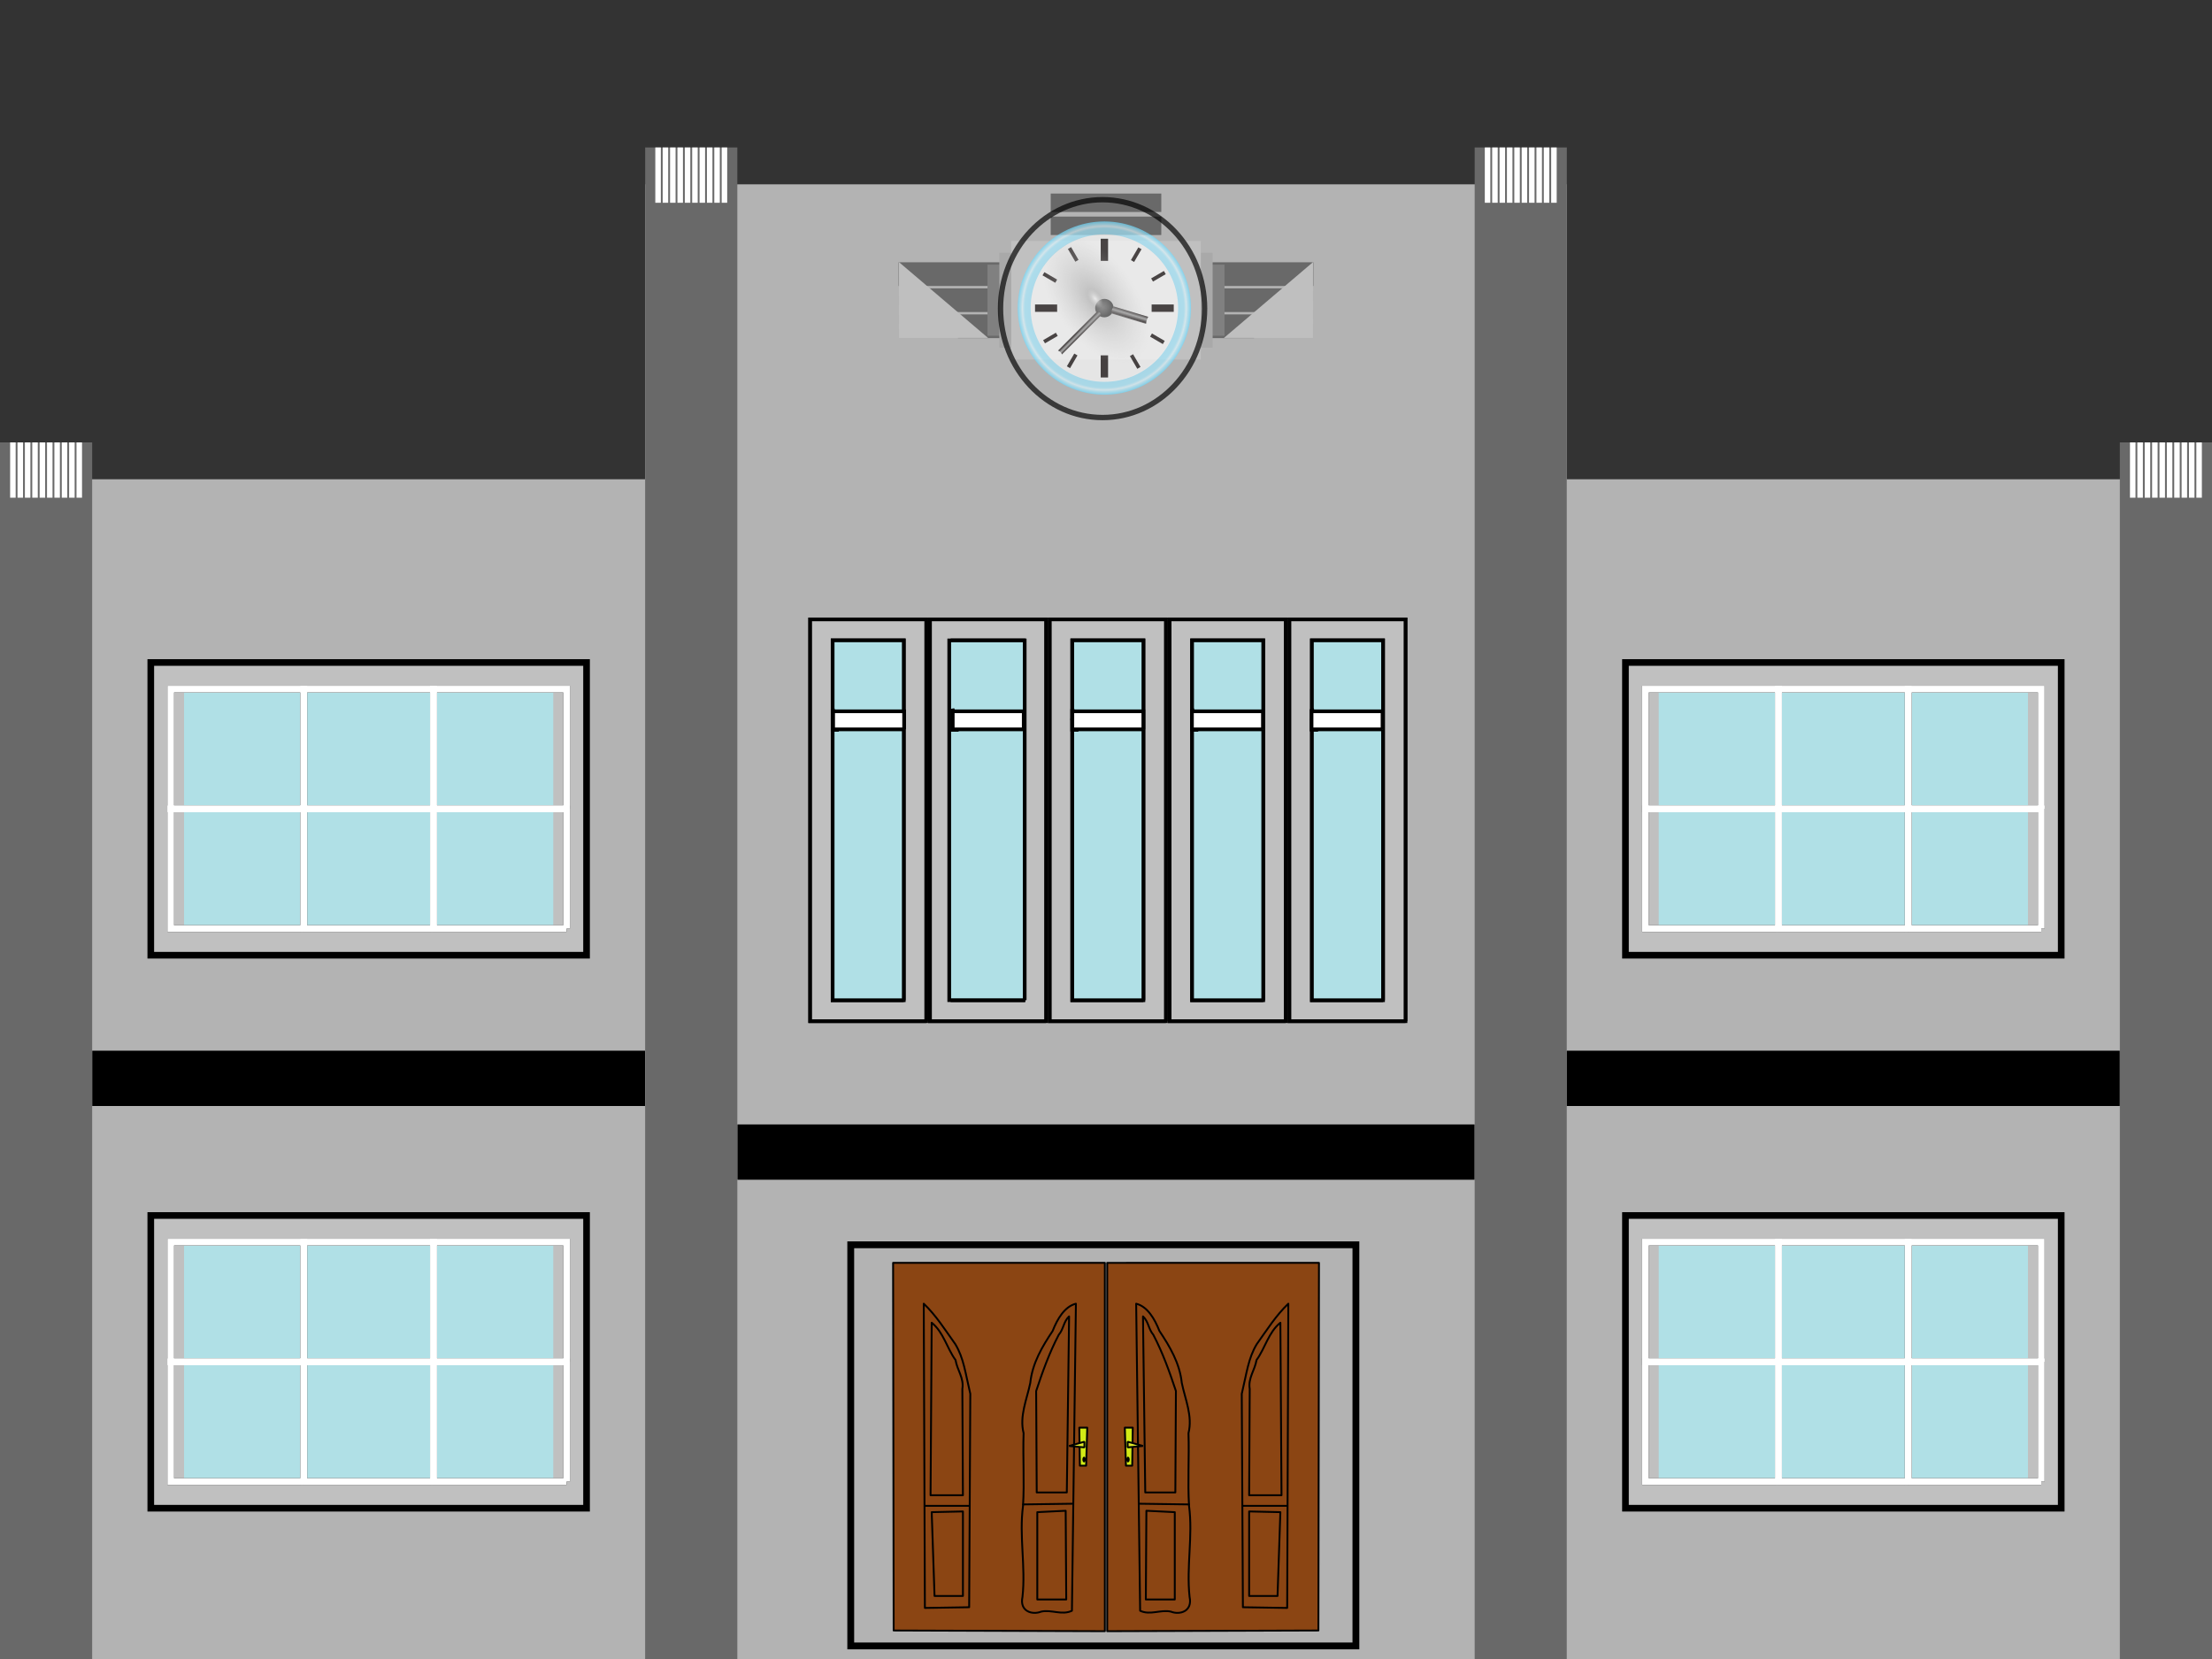 <?xml version="1.0" encoding="UTF-8" standalone="no"?>
<!-- Created with Inkscape (http://www.inkscape.org/) -->

<svg
   xmlns:dc="http://purl.org/dc/elements/1.1/"
   xmlns:cc="http://creativecommons.org/ns#"
   xmlns:rdf="http://www.w3.org/1999/02/22-rdf-syntax-ns#"
   xmlns:svg="http://www.w3.org/2000/svg"
   xmlns="http://www.w3.org/2000/svg"
   xmlns:sodipodi="http://sodipodi.sourceforge.net/DTD/sodipodi-0.dtd"
   xmlns:inkscape="http://www.inkscape.org/namespaces/inkscape"
   id="svg2"
   viewBox="0 0 1200 900"
   sodipodi:docname="schoolbuilding.svg"
   version="1.1"
   inkscape:version="0.91 r13725"
   width="1200"
   height="900">
  <rect x="0" y="0" width="1200" height="900" fill="#333333" stroke="none"/>
  <defs
     id="defs4">
    <radialGradient
       inkscape:collect="always"
       r="47.225"
       cx="53.538"
       cy="56.099"
       gradientUnits="userSpaceOnUse"
       id="radialGradient3781">
      <stop
         offset="0"
         style="stop-color:#6ddbff"
         id="stop3777" />
      <stop
         offset=".917"
         style="stop-color:#a5e9ff"
         id="stop3787" />
      <stop
         offset=".932"
         style="stop-color:#c1f0ff"
         id="stop3789" />
      <stop
         offset=".946"
         style="stop-color:#def7ff"
         id="stop3783" />
      <stop
         offset=".963"
         style="stop-color:#b5ecfe"
         id="stop3785" />
      <stop
         offset="1"
         style="stop-color:#6ddbff"
         id="stop3779" />
    </radialGradient>
    <radialGradient
       inkscape:collect="always"
       r="3.712"
       cx="-19.622"
       cy="28.604"
       gradientUnits="userSpaceOnUse"
       id="radialGradient3799">
      <stop
         offset="0"
         style="stop-color:#5d5d5d"
         id="stop3795" />
      <stop
         offset="1"
         style="stop-color:#000000"
         id="stop3797" />
    </radialGradient>
    <linearGradient
       inkscape:collect="always"
       x1="46.375"
       x2="47.625"
       gradientTransform="matrix(-0.384,1.277,-0.625,-0.188,696.16,1132.3)"
       y1="984.86"
       gradientUnits="userSpaceOnUse"
       spreadMethod="reflect"
       y2="984.86"
       id="linearGradient4172">
      <stop
         offset="0"
         style="stop-color:#070000"
         id="stop4150-7" />
      <stop
         offset="1"
         style="stop-color:#9f9f9f"
         id="stop4152-9" />
    </linearGradient>
    <linearGradient
       inkscape:collect="always"
       x1="46.375"
       y1="984.86"
       gradientTransform="matrix(0.707,0.707,0.707,-0.707,-695.52,1680.7)"
       x2="47.625"
       gradientUnits="userSpaceOnUse"
       spreadMethod="reflect"
       y2="984.86"
       id="linearGradient4191">
      <stop
         offset="0"
         style="stop-color:#070000"
         id="stop4150" />
      <stop
         offset="1"
         style="stop-color:#9f9f9f"
         id="stop4152" />
    </linearGradient>
    <radialGradient
       inkscape:collect="always"
       r="12.728"
       gradientTransform="matrix(-0.583,-0.852,0.442,-0.332,-25.384,-19.577)"
       cx="-17.075"
       cy="-3.718"
       gradientUnits="userSpaceOnUse"
       id="radialGradient4245">
      <stop
         offset="0"
         style="stop-color:#ffffff;stop-opacity:.943"
         id="stop4241" />
      <stop
         offset=".15"
         style="stop-color:#8e8e8e;stop-opacity:.514"
         id="stop4255" />
      <stop
         offset="1"
         style="stop-color:#c5c5c5;stop-opacity:.052"
         id="stop4243" />
    </radialGradient>
  </defs>
  <sodipodi:namedview
     id="base"
     fit-margin-left="0"
     inkscape:zoom="0.60811183"
     borderopacity="1.0"
     inkscape:current-layer="layer1"
     inkscape:cx="578.09877"
     inkscape:cy="136.18149"
     inkscape:window-maximized="1"
     showgrid="false"
     fit-margin-right="0"
     inkscape:guide-bbox="true"
     showguides="true"
     bordercolor="#666666"
     inkscape:window-x="4"
     inkscape:window-y="1"
     fit-margin-bottom="0"
     inkscape:window-width="1916"
     inkscape:pageopacity="0.0"
     inkscape:pageshadow="2"
     pagecolor="#ffffff"
     inkscape:document-units="px"
     inkscape:window-height="1035"
     fit-margin-top="0" />
  <g
     id="layer1"
     inkscape:label="Layer 1"
     inkscape:groupmode="layer"
     transform="translate(0,-152.362)">
    <g
       id="g38814">
      <rect
         id="rect2985"
         style="fill:#b3b3b3;fill-opacity:1;fill-rule:evenodd"
         height="640"
         width="350"
         y="412.36"
         x="-1.5751e-15" />
      <rect
         id="rect3079"
         style="fill:#000000;fill-rule:evenodd"
         height="30"
         width="300"
         y="722.36"
         x="50" />
      <g
         id="g5178">
        <path
           id="path4444"
           style="fill:#c0c0c0;stroke:#000000;stroke-width:3.609"
           inkscape:connector-curvature="0"
           d="m 318.2,670.56 0,-158.8 -236.4,0 0,158.8 236.4,0 z" />
        <path
           id="path4446"
           style="fill:#b0e0e6"
           inkscape:connector-curvature="0"
           d="m 300.15,654.32 0,-126.32 -200.3,0 0,126.32 200.3,0 z" />
        <path
           id="path4448"
           style="fill:none;stroke:#000000;stroke-width:3.609"
           inkscape:connector-curvature="0"
           d="m 235.19,591.16 0,-64.962 -70.376,0 0,64.962 70.376,0" />
        <path
           id="path4450"
           style="fill:none;stroke:#000000;stroke-width:3.609"
           inkscape:connector-curvature="0"
           d="m 164.81,591.16 0,-64.96 -72.178,0 0,64.962 72.18,0" />
        <path
           id="path4452"
           style="fill:none;stroke:#000000;stroke-width:3.609"
           inkscape:connector-curvature="0"
           d="m 307.37,591.16 0,-64.962 -72.18,0 0,64.962 72.18,0" />
        <path
           id="path4454"
           style="fill:none;stroke:#000000;stroke-width:3.609"
           inkscape:connector-curvature="0"
           d="m 235.19,656.12 0,-64.962 -70.376,0 0,64.962 70.376,0" />
        <path
           id="path4456"
           style="fill:none;stroke:#000000;stroke-width:3.609"
           inkscape:connector-curvature="0"
           d="m 164.81,656.12 0,-64.96 -72.178,0 0,64.962 72.18,0" />
        <path
           id="path4458"
           style="fill:none;stroke:#000000;stroke-width:3.609"
           inkscape:connector-curvature="0"
           d="m 307.37,656.12 0,-64.962 -72.18,0 0,64.962 72.18,0" />
        <path
           id="path4460"
           style="fill:none;stroke:#ffffff;stroke-width:3.609"
           inkscape:connector-curvature="0"
           d="m 235.19,591.16 0,-64.962 -70.376,0 0,64.962 70.376,0" />
        <path
           id="path4462"
           style="fill:none;stroke:#ffffff;stroke-width:3.609"
           inkscape:connector-curvature="0"
           d="m 164.81,591.16 0,-64.96 -72.178,0 0,64.962 72.18,0" />
        <path
           id="path4464"
           style="fill:none;stroke:#ffffff;stroke-width:3.609"
           inkscape:connector-curvature="0"
           d="m 307.37,591.16 0,-64.962 -72.18,0 0,64.962 72.18,0" />
        <path
           id="path4466"
           style="fill:none;stroke:#ffffff;stroke-width:3.609"
           inkscape:connector-curvature="0"
           d="m 235.19,656.12 0,-64.962 -70.376,0 0,64.962 70.376,0" />
        <path
           id="path4468"
           style="fill:none;stroke:#ffffff;stroke-width:3.609"
           inkscape:connector-curvature="0"
           d="m 164.81,656.12 0,-64.96 -72.178,0 0,64.962 72.18,0" />
        <path
           id="path4470"
           style="fill:none;stroke:#ffffff;stroke-width:3.609"
           inkscape:connector-curvature="0"
           d="m 307.37,656.12 0,-64.962 -72.18,0 0,64.962 72.18,0" />
      </g>
      <g
         id="g3598">
        <rect
           id="rect3023-0"
           style="fill:#696969;fill-rule:evenodd"
           height="660"
           width="50"
           y="392.36"
           x="0" />
        <g
           id="g3462"
           transform="translate(3.5,0)">
          <rect
             id="rect3299"
             style="fill:#ffffff;fill-rule:evenodd"
             height="30"
             width="3"
             y="392.36"
             x="2" />
          <rect
             id="rect3299-9"
             style="fill:#ffffff;fill-rule:evenodd"
             height="30"
             width="3"
             y="392.36"
             x="6" />
          <rect
             id="rect3299-9-4"
             style="fill:#ffffff;fill-rule:evenodd"
             height="30"
             width="3"
             y="392.36"
             x="10" />
          <rect
             id="rect3299-9-8"
             style="fill:#ffffff;fill-rule:evenodd"
             height="30"
             width="3"
             y="392.36"
             x="14" />
          <rect
             id="rect3299-9-8-8"
             style="fill:#ffffff;fill-rule:evenodd"
             height="30"
             width="3"
             y="392.36"
             x="18" />
          <rect
             id="rect3299-9-8-8-2"
             style="fill:#ffffff;fill-rule:evenodd"
             height="30"
             width="3"
             y="392.36"
             x="22" />
          <rect
             id="rect3299-9-8-8-4"
             style="fill:#ffffff;fill-rule:evenodd"
             height="30"
             width="3"
             y="392.36"
             x="26" />
          <rect
             id="rect3299-9-8-8-5"
             style="fill:#ffffff;fill-rule:evenodd"
             height="30"
             width="3"
             y="392.36"
             x="30" />
          <rect
             id="rect3299-9-8-8-5-5"
             style="fill:#ffffff;fill-rule:evenodd"
             height="30"
             width="3"
             y="392.36"
             x="34" />
          <rect
             id="rect3299-9-8-8-5-5-1"
             style="fill:#ffffff;fill-rule:evenodd"
             height="30"
             width="3"
             y="392.36"
             x="38" />
        </g>
      </g>
      <rect
         id="rect2985-1"
         style="fill:#b3b3b3;fill-opacity:1;fill-rule:evenodd"
         height="800"
         width="500"
         y="252.36"
         x="350" />
      <rect
         id="rect3079-4"
         style="fill:#000000;fill-rule:evenodd"
         height="30"
         width="400"
         y="762.36"
         x="400" />
      <g
         style="stroke:#000000;stroke-width:2;stroke-miterlimit:4;stroke-dasharray:none;stroke-opacity:1"
         id="g5118"
         transform="translate(3.5,0)">
        <path
           d="m 498.973,706.343 0,-217.952 -62.952,-8.7e-4 0,217.952 62.952,0"
           inkscape:connector-curvature="0"
           style="fill:none;stroke:#000000;stroke-width:2;stroke-miterlimit:4;stroke-dasharray:none;stroke-opacity:1"
           id="path4" />
        <path
           d="m 498.973,706.343 0,-217.952 -62.952,-8.7e-4 0,217.952 62.952,0 z"
           inkscape:connector-curvature="0"
           style="fill:#c0c0c0;stroke:#000000;stroke-width:2;stroke-miterlimit:4;stroke-dasharray:none;stroke-opacity:1"
           id="path16" />
        <path
           d="m 486.79,694.98 0,-195.226 -38.584,-8.7e-4 0,195.226 38.584,0 z"
           inkscape:connector-curvature="0"
           style="fill:#ffffff;stroke:#000000;stroke-width:2;stroke-miterlimit:4;stroke-dasharray:none;stroke-opacity:1"
           id="path20" />
        <path
           d="m 486.79,694.98 0,-195.226 -38.584,-8.7e-4 0,195.226 38.584,0"
           inkscape:connector-curvature="0"
           style="fill:#b0e0e6;fill-opacity:1;stroke:#000000;stroke-width:2;stroke-miterlimit:4;stroke-dasharray:none;stroke-opacity:1"
           id="path158" />
        <path
           d="m 448.209,536.941 0,5.165 2.031,0 -2.031,-5.165 z"
           inkscape:connector-curvature="0"
           style="fill:#000000;stroke:#000000;stroke-width:2;stroke-miterlimit:4;stroke-dasharray:none;stroke-opacity:1"
           id="path52" />
        <path
           d="m 448.209,542.102 0,6.198 2.031,0 -2.031,-6.198 z"
           inkscape:connector-curvature="0"
           style="fill:#000000;stroke:#000000;stroke-width:2;stroke-miterlimit:4;stroke-dasharray:none;stroke-opacity:1"
           id="path58" />
        <path
           d="m 563.973,706.343 0,-217.952 -62.952,-8.7e-4 0,217.952 62.952,0"
           inkscape:connector-curvature="0"
           style="fill:none;stroke:#000000;stroke-width:2;stroke-miterlimit:4;stroke-dasharray:none;stroke-opacity:1"
           id="path4-3" />
        <path
           d="m 486.985,548.037 0,-9.796 -38.516,0 0,9.796 38.516,0"
           inkscape:connector-curvature="0"
           style="fill:#ffffff;fill-opacity:1;stroke:#000000;stroke-width:2;stroke-miterlimit:4;stroke-dasharray:none;stroke-opacity:1"
           id="path54" />
        <path
           d="m 563.973,706.343 0,-217.952 -62.952,-8.7e-4 0,217.952 62.952,0 z"
           inkscape:connector-curvature="0"
           style="fill:#c0c0c0;stroke:#000000;stroke-width:2;stroke-miterlimit:4;stroke-dasharray:none;stroke-opacity:1"
           id="path16-3" />
        <path
           d="m 551.79,694.98 0,-195.226 -38.584,-8.7e-4 0,195.226 38.584,0 z"
           inkscape:connector-curvature="0"
           style="fill:#ffffff;stroke:#000000;stroke-width:2;stroke-miterlimit:4;stroke-dasharray:none;stroke-opacity:1"
           id="path20-4" />
        <path
           d="m 552.388,694.949 0,-195.165 -40.934,-8.7e-4 0,195.165 40.934,0"
           inkscape:connector-curvature="0"
           style="fill:#b0e0e6;fill-opacity:1;stroke:#000000;stroke-width:2;stroke-miterlimit:4;stroke-dasharray:none;stroke-opacity:1"
           id="path158-8" />
        <path
           d="m 513.209,536.941 0,5.165 2.031,0 -2.031,-5.165 z"
           inkscape:connector-curvature="0"
           style="fill:#000000;stroke:#000000;stroke-width:2;stroke-miterlimit:4;stroke-dasharray:none;stroke-opacity:1"
           id="path52-1" />
        <path
           d="m 513.209,542.102 0,6.198 2.031,0 -2.031,-6.198 z"
           inkscape:connector-curvature="0"
           style="fill:#000000;stroke:#000000;stroke-width:2;stroke-miterlimit:4;stroke-dasharray:none;stroke-opacity:1"
           id="path58-3" />
        <path
           d="m 628.973,706.343 0,-217.952 -62.952,-8.7e-4 0,217.952 62.952,0"
           inkscape:connector-curvature="0"
           style="fill:none;stroke:#000000;stroke-width:2;stroke-miterlimit:4;stroke-dasharray:none;stroke-opacity:1"
           id="path4-3-4" />
        <path
           d="m 551.871,548.037 0,-9.796 -38.516,0 0,9.796 38.516,0"
           inkscape:connector-curvature="0"
           style="fill:#ffffff;fill-opacity:1;stroke:#000000;stroke-width:2;stroke-miterlimit:4;stroke-dasharray:none;stroke-opacity:1"
           id="path54-1" />
        <path
           d="m 628.973,706.343 0,-217.952 -62.952,-8.7e-4 0,217.952 62.952,0 z"
           inkscape:connector-curvature="0"
           style="fill:#c0c0c0;stroke:#000000;stroke-width:2;stroke-miterlimit:4;stroke-dasharray:none;stroke-opacity:1"
           id="path16-3-2" />
        <path
           d="m 616.79,694.98 0,-195.226 -38.584,-8.7e-4 0,195.226 38.584,0 z"
           inkscape:connector-curvature="0"
           style="fill:#ffffff;stroke:#000000;stroke-width:2;stroke-miterlimit:4;stroke-dasharray:none;stroke-opacity:1"
           id="path20-4-7" />
        <path
           d="m 616.79,694.98 0,-195.226 -38.584,-8.7e-4 0,195.226 38.584,0"
           inkscape:connector-curvature="0"
           style="fill:#b0e0e6;fill-opacity:1;stroke:#000000;stroke-width:2;stroke-miterlimit:4;stroke-dasharray:none;stroke-opacity:1"
           id="path158-8-1" />
        <path
           d="m 578.209,536.941 0,5.165 2.031,0 -2.031,-5.165 z"
           inkscape:connector-curvature="0"
           style="fill:#000000;stroke:#000000;stroke-width:2;stroke-miterlimit:4;stroke-dasharray:none;stroke-opacity:1"
           id="path52-1-7" />
        <path
           d="m 578.209,542.102 0,6.198 2.031,0 -2.031,-6.198 z"
           inkscape:connector-curvature="0"
           style="fill:#000000;stroke:#000000;stroke-width:2;stroke-miterlimit:4;stroke-dasharray:none;stroke-opacity:1"
           id="path58-3-3" />
        <path
           d="m 693.973,706.343 0,-217.952 -62.952,-8.7e-4 0,217.952 62.952,0"
           inkscape:connector-curvature="0"
           style="fill:none;stroke:#000000;stroke-width:2;stroke-miterlimit:4;stroke-dasharray:none;stroke-opacity:1"
           id="path4-3-4-8" />
        <path
           d="m 616.756,548.037 0,-9.796 -38.516,0 0,9.796 38.516,0"
           inkscape:connector-curvature="0"
           style="fill:#ffffff;fill-opacity:1;stroke:#000000;stroke-width:2;stroke-miterlimit:4;stroke-dasharray:none;stroke-opacity:1"
           id="path54-1-9" />
        <path
           d="m 693.973,706.343 0,-217.952 -62.952,-8.7e-4 0,217.952 62.952,0 z"
           inkscape:connector-curvature="0"
           style="fill:#c0c0c0;stroke:#000000;stroke-width:2;stroke-miterlimit:4;stroke-dasharray:none;stroke-opacity:1"
           id="path16-3-2-6" />
        <path
           d="m 681.79,694.98 0,-195.226 -38.584,-8.7e-4 0,195.226 38.584,0 z"
           inkscape:connector-curvature="0"
           style="fill:#ffffff;stroke:#000000;stroke-width:2;stroke-miterlimit:4;stroke-dasharray:none;stroke-opacity:1"
           id="path20-4-7-5" />
        <path
           d="m 681.79,694.98 0,-195.226 -38.584,-8.7e-4 0,195.226 38.584,0"
           inkscape:connector-curvature="0"
           style="fill:#b0e0e6;fill-opacity:1;stroke:#000000;stroke-width:2;stroke-miterlimit:4;stroke-dasharray:none;stroke-opacity:1"
           id="path158-8-1-6" />
        <path
           d="m 643.209,536.941 0,5.165 2.031,0 -2.031,-5.165 z"
           inkscape:connector-curvature="0"
           style="fill:#000000;stroke:#000000;stroke-width:2;stroke-miterlimit:4;stroke-dasharray:none;stroke-opacity:1"
           id="path52-1-7-0" />
        <path
           d="m 643.209,542.102 0,6.198 2.031,0 -2.031,-6.198 z"
           inkscape:connector-curvature="0"
           style="fill:#000000;stroke:#000000;stroke-width:2;stroke-miterlimit:4;stroke-dasharray:none;stroke-opacity:1"
           id="path58-3-3-8" />
        <path
           d="m 758.973,706.343 0,-217.952 -62.952,-8.7e-4 0,217.952 62.952,0"
           inkscape:connector-curvature="0"
           style="fill:none;stroke:#000000;stroke-width:2;stroke-miterlimit:4;stroke-dasharray:none;stroke-opacity:1"
           id="path4-3-4-8-2" />
        <path
           d="m 681.642,548.037 0,-9.796 -38.516,0 0,9.796 38.516,0"
           inkscape:connector-curvature="0"
           style="fill:#ffffff;fill-opacity:1;stroke:#000000;stroke-width:2;stroke-miterlimit:4;stroke-dasharray:none;stroke-opacity:1"
           id="path54-1-9-2" />
        <path
           d="m 758.973,706.343 0,-217.952 -62.952,-8.7e-4 0,217.952 62.952,0 z"
           inkscape:connector-curvature="0"
           style="fill:#c0c0c0;stroke:#000000;stroke-width:2;stroke-miterlimit:4;stroke-dasharray:none;stroke-opacity:1"
           id="path16-3-2-6-4" />
        <path
           d="m 746.79,694.98 0,-195.226 -38.584,-8.7e-4 0,195.226 38.584,0 z"
           inkscape:connector-curvature="0"
           style="fill:#ffffff;stroke:#000000;stroke-width:2;stroke-miterlimit:4;stroke-dasharray:none;stroke-opacity:1"
           id="path20-4-7-5-8" />
        <path
           d="m 746.79,694.98 0,-195.226 -38.584,-8.7e-4 0,195.226 38.584,0"
           inkscape:connector-curvature="0"
           style="fill:#b0e0e6;fill-opacity:1;stroke:#000000;stroke-width:2;stroke-miterlimit:4;stroke-dasharray:none;stroke-opacity:1"
           id="path158-8-1-6-9" />
        <path
           d="m 708.209,536.941 0,5.165 2.031,0 -2.031,-5.165 z"
           inkscape:connector-curvature="0"
           style="fill:#000000;stroke:#000000;stroke-width:2;stroke-miterlimit:4;stroke-dasharray:none;stroke-opacity:1"
           id="path52-1-7-0-6" />
        <path
           d="m 708.209,542.102 0,6.198 2.031,0 -2.031,-6.198 z"
           inkscape:connector-curvature="0"
           style="fill:#000000;stroke:#000000;stroke-width:2;stroke-miterlimit:4;stroke-dasharray:none;stroke-opacity:1"
           id="path58-3-3-8-0" />
        <path
           d="m 746.528,548.037 0,-9.796 -38.516,0 0,9.796 38.516,0"
           inkscape:connector-curvature="0"
           style="fill:#ffffff;fill-opacity:1;stroke:#000000;stroke-width:2;stroke-miterlimit:4;stroke-dasharray:none;stroke-opacity:1"
           id="path54-1-9-2-5" />
      </g>
      <g
         id="g6309"
         transform="translate(16.619,10)">
        <g
           style="stroke:#000000;stroke-opacity:1;stroke-width:1;stroke-miterlimit:4;stroke-dasharray:none;stroke-linecap:round;stroke-linejoin:round"
           id="g6202"
           transform="matrix(1.015,0,0,1,101.7,20.47)">
          <path
             id="path12004"
             style="fill:#8b4513;fill-rule:evenodd;stroke:#000000;stroke-width:1;stroke-opacity:1;stroke-miterlimit:4;stroke-dasharray:none;stroke-linecap:round;stroke-linejoin:round"
             inkscape:connector-curvature="0"
             d="m 475.21,806.98 0,199.83 112.88,-0.381 0.304,-199.45 -113.18,0.005 z" />
          <path
             id="path12008"
             style="fill:none;stroke:#000000;stroke-width:1;stroke-opacity:1;stroke-miterlimit:4;stroke-dasharray:none;stroke-linecap:round;stroke-linejoin:round"
             inkscape:connector-curvature="0"
             d="m 492.81,995.72 c -0.715,-55.528 -1.41,-111.06 -2.124,-166.58 6.019,1.535 9.901,8.224 12.435,14.795 5.397,8.236 10.825,17.295 11.954,28.184 1.789,8.861 5.876,17.957 3.572,27.281 0.441,13.142 -0.499,26.35 0.305,39.452 2.153,16.386 -1.506,32.92 0.289,49.345 1.676,7.935 -5.294,9.914 -10.008,7.992 -5.444,-1.24 -11.07,2.131 -16.422,-0.468 z" />
          <path
             id="path12074"
             style="fill:none;stroke:#000000;stroke-width:1;stroke-opacity:1;stroke-miterlimit:4;stroke-dasharray:none;stroke-linecap:round;stroke-linejoin:round"
             inkscape:connector-curvature="0"
             d="m 572.01,829.14 -0.607,165.05 c -7.89,-0.127 -15.778,-0.253 -23.668,-0.38 -0.202,-38.591 -0.405,-77.179 -0.607,-115.77 2.617,-11.11 3.463,-19.327 8.005,-26.936 5.368,-7.623 10.398,-15.75 16.878,-21.967 z"
             sodipodi:nodetypes="cccccc" />
          <path
             id="path12132"
             style="fill:#d2ea16;fill-rule:evenodd;stroke:#000000;stroke-width:1;stroke-opacity:1;stroke-miterlimit:4;stroke-dasharray:none;stroke-linecap:round;stroke-linejoin:round"
             inkscape:connector-curvature="0"
             d="m 484.62,896.39 4.248,0 -0.304,20.632 -3.338,0 -0.607,-20.632 z" />
          <path
             id="path12134"
             style="fill:#dde629;fill-rule:evenodd;stroke:#000000;stroke-width:1;stroke-opacity:1;stroke-miterlimit:4;stroke-dasharray:none;stroke-linecap:round;stroke-linejoin:bevel"
             inkscape:connector-curvature="0"
             d="m 486.14,904.03 0,3.057 8.192,-0.765 -8.192,-2.292 z" />
          <path
             id="path12136"
             sodipodi:rx="3.0124872"
             sodipodi:ry="5.020812"
             style="fill:#000000;stroke:#000000;stroke-width:5.897;stroke-linecap:round;stroke-linejoin:round;stroke-opacity:1;stroke-miterlimit:4;stroke-dasharray:none"
             sodipodi:type="arc"
             d="m -291.214,366.858 a 3.012,5.021 0 0 1 -3.172,4.674 3.012,5.021 0 0 1 -2.843,-5.23 3.012,5.021 0 0 1 3.103,-4.802 3.012,5.021 0 0 1 2.919,5.113 l -3.012,-0.094 z"
             transform="matrix(0.151,0,0,0.19,530.74,844.04)"
             sodipodi:cy="366.51926"
             sodipodi:cx="-294.21957"
             sodipodi:end="0.018767393"
             sodipodi:start="0.067583406" />
          <path
             id="path12138"
             style="fill:none;stroke:#000000;stroke-width:1;stroke-opacity:1;stroke-miterlimit:4;stroke-dasharray:none;stroke-linecap:round;stroke-linejoin:round"
             inkscape:connector-curvature="0"
             d="m 492.21,937.65 26.702,0.382" />
          <path
             id="path12140"
             style="fill:none;stroke:#000000;stroke-width:1;stroke-opacity:1;stroke-miterlimit:4;stroke-dasharray:none;stroke-linecap:round;stroke-linejoin:round"
             inkscape:connector-curvature="0"
             d="m 547.74,938.8 23.668,0" />
          <path
             inkscape:connector-curvature="0"
             id="path12142"
             d="m 494.33,836.02 c 0.405,31.839 0.81,63.678 1.215,95.517 5.361,0 10.721,0 16.082,0 0.101,-18.339 0.202,-36.679 0.304,-55.018 -3.39,-10.359 -7.04,-20.776 -12.09,-30.539 -2.568,-3.006 -2.545,-7.169 -5.511,-9.96 z"
             style="fill:none;stroke:#000000;stroke-width:1;stroke-linecap:round;stroke-linejoin:round;stroke-miterlimit:4;stroke-dasharray:none;stroke-opacity:1" />
          <path
             inkscape:connector-curvature="0"
             id="path12144"
             d="m 551.38,875.37 c -0.101,19.23 -0.202,38.461 -0.304,57.691 5.766,0 11.531,0 17.297,0 -0.202,-31.202 -0.405,-62.405 -0.607,-93.607 -6.291,5.052 -8.139,13.84 -12.744,20.249 -0.924,5.618 -4.594,9.739 -3.642,15.667 z"
             style="fill:none;stroke:#000000;stroke-width:1;stroke-linecap:round;stroke-linejoin:round;stroke-miterlimit:4;stroke-dasharray:none;stroke-opacity:1" />
          <path
             id="path12146"
             style="fill:none;stroke:#000000;stroke-width:1;stroke-opacity:1;stroke-miterlimit:4;stroke-dasharray:none;stroke-linecap:round;stroke-linejoin:round"
             inkscape:connector-curvature="0"
             d="m 496.15,941.47 -0.302,48.139 15.474,0 0,-47.376 -15.172,-0.763 z" />
          <path
             id="path12148"
             style="fill:none;stroke:#000000;stroke-width:1;stroke-opacity:1;stroke-miterlimit:4;stroke-dasharray:none;stroke-linecap:round;stroke-linejoin:round"
             inkscape:connector-curvature="0"
             d="m 551.07,941.85 0,45.848 15.172,0 1.517,-45.466 -16.689,-0.382 z" />
        </g>
        <g
           style="stroke:#000000;stroke-opacity:1;stroke-width:1;stroke-miterlimit:4;stroke-dasharray:none;stroke-linecap:round;stroke-linejoin:round"
           id="g6202-8"
           transform="matrix(-1.015,0,0,1,1065.1,20.47)">
          <path
             inkscape:connector-curvature="0"
             id="path12004-8"
             d="m 475.21,806.98 c 0,66.61 0,133.22 0,199.83 37.627,-0.127 75.253,-0.254 112.88,-0.381 0.101,-66.483 0.202,-132.967 0.304,-199.45 -37.727,-0.001 -75.46,0.009 -113.184,5e-4 z"
             style="fill:#8b4513;fill-rule:evenodd;stroke:#000000;stroke-width:1;stroke-linecap:round;stroke-linejoin:round;stroke-miterlimit:4;stroke-dasharray:none;stroke-opacity:1" />
          <path
             id="path12008-2"
             style="fill:none;stroke:#000000;stroke-width:1;stroke-opacity:1;stroke-miterlimit:4;stroke-dasharray:none;stroke-linecap:round;stroke-linejoin:round"
             inkscape:connector-curvature="0"
             d="m 492.81,995.72 c -0.715,-55.528 -1.41,-111.06 -2.124,-166.58 6.019,1.535 9.901,8.224 12.435,14.795 5.397,8.236 10.825,17.295 11.954,28.184 1.789,8.861 5.876,17.957 3.572,27.281 0.441,13.142 -0.499,26.35 0.305,39.452 2.153,16.386 -1.506,32.92 0.289,49.345 1.676,7.935 -5.294,9.914 -10.008,7.992 -5.444,-1.24 -11.07,2.131 -16.422,-0.468 z" />
          <path
             id="path12074-1"
             style="fill:none;stroke:#000000;stroke-width:1;stroke-opacity:1;stroke-miterlimit:4;stroke-dasharray:none;stroke-linecap:round;stroke-linejoin:round"
             inkscape:connector-curvature="0"
             d="m 572.01,829.14 -0.607,165.05 c -7.89,-0.127 -15.778,-0.253 -23.668,-0.38 -0.202,-38.591 -0.405,-77.179 -0.607,-115.77 2.617,-11.11 3.463,-19.327 8.005,-26.936 5.368,-7.623 10.398,-15.75 16.878,-21.967 z"
             sodipodi:nodetypes="cccccc" />
          <path
             id="path12132-5"
             style="fill:#d2ea16;fill-rule:evenodd;stroke:#000000;stroke-width:1;stroke-opacity:1;stroke-miterlimit:4;stroke-dasharray:none;stroke-linecap:round;stroke-linejoin:round"
             inkscape:connector-curvature="0"
             d="m 484.62,896.39 4.248,0 -0.304,20.632 -3.338,0 -0.607,-20.632 z" />
          <path
             id="path12134-9"
             style="fill:#dde629;fill-rule:evenodd;stroke:#000000;stroke-width:1;stroke-opacity:1;stroke-miterlimit:4;stroke-dasharray:none;stroke-linecap:round;stroke-linejoin:bevel"
             inkscape:connector-curvature="0"
             d="m 486.14,904.03 0,3.057 8.192,-0.765 -8.192,-2.292 z" />
          <path
             id="path12136-8"
             sodipodi:rx="3.0124872"
             sodipodi:ry="5.020812"
             style="fill:#000000;stroke:#000000;stroke-width:5.897;stroke-linecap:round;stroke-linejoin:round;stroke-opacity:1;stroke-miterlimit:4;stroke-dasharray:none"
             sodipodi:type="arc"
             d="m -291.214,366.858 a 3.012,5.021 0 0 1 -3.172,4.674 3.012,5.021 0 0 1 -2.843,-5.23 3.012,5.021 0 0 1 3.103,-4.802 3.012,5.021 0 0 1 2.919,5.113 l -3.012,-0.094 z"
             transform="matrix(0.151,0,0,0.19,530.74,844.04)"
             sodipodi:cy="366.51926"
             sodipodi:cx="-294.21957"
             sodipodi:end="0.018767393"
             sodipodi:start="0.067583406" />
          <path
             id="path12138-4"
             style="fill:none;stroke:#000000;stroke-width:1;stroke-opacity:1;stroke-miterlimit:4;stroke-dasharray:none;stroke-linecap:round;stroke-linejoin:round"
             inkscape:connector-curvature="0"
             d="m 492.21,937.65 26.702,0.382" />
          <path
             id="path12140-0"
             style="fill:none;stroke:#000000;stroke-width:1;stroke-opacity:1;stroke-miterlimit:4;stroke-dasharray:none;stroke-linecap:round;stroke-linejoin:round"
             inkscape:connector-curvature="0"
             d="m 547.74,938.8 23.668,0" />
          <path
             inkscape:connector-curvature="0"
             id="path12142-7"
             d="m 494.33,836.02 c 0.405,31.839 0.81,63.678 1.215,95.517 5.361,0 10.721,0 16.082,0 0.101,-18.339 0.202,-36.679 0.304,-55.018 -3.39,-10.359 -7.04,-20.776 -12.09,-30.539 -2.568,-3.006 -2.545,-7.169 -5.511,-9.96 z"
             style="fill:none;stroke:#000000;stroke-width:1;stroke-linecap:round;stroke-linejoin:round;stroke-miterlimit:4;stroke-dasharray:none;stroke-opacity:1" />
          <path
             inkscape:connector-curvature="0"
             id="path12144-6"
             d="m 551.38,875.37 c -0.101,19.23 -0.202,38.461 -0.304,57.691 5.766,0 11.531,0 17.297,0 -0.202,-31.202 -0.405,-62.405 -0.607,-93.607 -6.291,5.052 -8.139,13.84 -12.744,20.249 -0.924,5.618 -4.594,9.739 -3.642,15.667 z"
             style="fill:none;stroke:#000000;stroke-width:1;stroke-linecap:round;stroke-linejoin:round;stroke-miterlimit:4;stroke-dasharray:none;stroke-opacity:1" />
          <path
             id="path12146-3"
             style="fill:none;stroke:#000000;stroke-width:1;stroke-opacity:1;stroke-miterlimit:4;stroke-dasharray:none;stroke-linecap:round;stroke-linejoin:round"
             inkscape:connector-curvature="0"
             d="m 496.15,941.47 -0.302,48.139 15.474,0 0,-47.376 -15.172,-0.763 z" />
          <path
             id="path12148-6"
             style="fill:none;stroke:#000000;stroke-width:1;stroke-opacity:1;stroke-miterlimit:4;stroke-dasharray:none;stroke-linecap:round;stroke-linejoin:round"
             inkscape:connector-curvature="0"
             d="m 551.07,941.85 0,45.848 15.172,0 1.517,-45.466 -16.689,-0.382 z" />
        </g>
      </g>
      <g
         id="g3280">
        <g
           id="g3243">
          <rect
             id="rect5817"
             style="fill:#696969;fill-rule:evenodd"
             height="12.857"
             width="160.71"
             y="322.93"
             x="519.64" />
          <rect
             id="rect5817-4"
             style="fill:#696969;fill-rule:evenodd"
             height="12.857"
             width="192.86"
             y="308.79"
             x="503.57" />
          <rect
             id="rect5817-4-0"
             style="fill:#696969;fill-rule:evenodd"
             height="12.857"
             width="225"
             y="294.65"
             x="487.5" />
          <rect
             id="rect5771-1-7"
             style="fill:#808080;fill-rule:evenodd"
             height="38.571"
             width="128.57"
             y="295.93"
             x="535.71" />
          <rect
             id="rect5771-1"
             style="fill:#a9a9a9;fill-rule:evenodd"
             height="51.429"
             width="115.71"
             y="289.51"
             x="542.14" />
          <rect
             id="rect5771"
             style="fill:#c0c0c0;fill-rule:evenodd"
             height="64.286"
             width="102.86"
             y="283.08"
             x="548.57" />
          <path
             id="path5885"
             sodipodi:r2="58.825733"
             style="fill:#bfbfbf;fill-opacity:1;fill-rule:evenodd"
             sodipodi:type="star"
             d="m -53.791,813.248 -101.889,0 -101.889,0 50.945,-88.239 50.945,-88.239 50.945,88.239 z"
             sodipodi:r1="117.65147"
             inkscape:transform-center-x="-8.0357114"
             inkscape:transform-center-y="-6.857138"
             transform="matrix(0.237,0,0.137,0.233,437.35,146.19)"
             sodipodi:arg2="1.5707963"
             sodipodi:arg1="0.52359878"
             inkscape:randomized="0"
             sodipodi:cy="754.42249"
             sodipodi:cx="-155.68021"
             inkscape:rounded="0"
             inkscape:flatsided="false"
             sodipodi:sides="3" />
          <path
             id="path5885-9"
             sodipodi:r2="58.825733"
             style="fill:#bfbfbf;fill-opacity:1;fill-rule:evenodd"
             sodipodi:type="star"
             d="m -53.791,813.248 -101.889,0 -101.889,0 50.945,-88.239 50.945,-88.239 50.945,88.239 z"
             sodipodi:r1="117.65147"
             inkscape:transform-center-x="8.0357087"
             inkscape:transform-center-y="-6.857138"
             transform="matrix(-0.237,0,-0.137,0.233,762.65,146.19)"
             sodipodi:arg2="1.5707963"
             sodipodi:arg1="0.52359878"
             inkscape:randomized="0"
             sodipodi:cy="754.42249"
             sodipodi:cx="-155.68021"
             inkscape:rounded="0"
             inkscape:flatsided="false"
             sodipodi:sides="3" />
        </g>
        <rect
           id="rect3260"
           style="fill:#696969;fill-rule:evenodd"
           height="10"
           width="60"
           y="257.36"
           x="570" />
        <rect
           id="rect3260-0"
           style="fill:#696969;fill-rule:evenodd"
           height="10"
           width="60"
           y="269.86"
           x="570" />
      </g>
      <g
         id="g3612">
        <rect
           id="rect3023"
           style="fill:#696969;fill-rule:evenodd"
           height="820"
           width="50"
           y="232.36"
           x="350" />
        <g
           id="g3462-1"
           style="fill:#ffffff"
           transform="translate(353.5,-160)">
          <rect
             id="rect3299-1"
             style="fill:#ffffff;fill-rule:evenodd"
             height="30"
             width="3"
             y="392.36"
             x="2" />
          <rect
             id="rect3299-9-5"
             style="fill:#ffffff;fill-rule:evenodd"
             height="30"
             width="3"
             y="392.36"
             x="6" />
          <rect
             id="rect3299-9-4-2"
             style="fill:#ffffff;fill-rule:evenodd"
             height="30"
             width="3"
             y="392.36"
             x="10" />
          <rect
             id="rect3299-9-8-7"
             style="fill:#ffffff;fill-rule:evenodd"
             height="30"
             width="3"
             y="392.36"
             x="14" />
          <rect
             id="rect3299-9-8-8-6"
             style="fill:#ffffff;fill-rule:evenodd"
             height="30"
             width="3"
             y="392.36"
             x="18" />
          <rect
             id="rect3299-9-8-8-2-1"
             style="fill:#ffffff;fill-rule:evenodd"
             height="30"
             width="3"
             y="392.36"
             x="22" />
          <rect
             id="rect3299-9-8-8-4-4"
             style="fill:#ffffff;fill-rule:evenodd"
             height="30"
             width="3"
             y="392.36"
             x="26" />
          <rect
             id="rect3299-9-8-8-5-2"
             style="fill:#ffffff;fill-rule:evenodd"
             height="30"
             width="3"
             y="392.36"
             x="30" />
          <rect
             id="rect3299-9-8-8-5-5-3"
             style="fill:#ffffff;fill-rule:evenodd"
             height="30"
             width="3"
             y="392.36"
             x="34" />
          <rect
             id="rect3299-9-8-8-5-5-1-2"
             style="fill:#ffffff;fill-rule:evenodd"
             height="30"
             width="3"
             y="392.36"
             x="38" />
        </g>
      </g>
      <g
         id="g3640">
        <g
           id="g3626">
          <rect
             id="rect3023-4"
             style="fill:#696969;fill-rule:evenodd"
             height="820"
             width="50"
             y="232.36"
             x="800" />
          <g
             id="g3462-2"
             transform="translate(803.5,-160)">
            <rect
               id="rect3299-16"
               style="fill:#ffffff;fill-rule:evenodd"
               height="30"
               width="3"
               y="392.36"
               x="2" />
            <rect
               id="rect3299-9-85"
               style="fill:#ffffff;fill-rule:evenodd"
               height="30"
               width="3"
               y="392.36"
               x="6" />
            <rect
               id="rect3299-9-4-7"
               style="fill:#ffffff;fill-rule:evenodd"
               height="30"
               width="3"
               y="392.36"
               x="10" />
            <rect
               id="rect3299-9-8-6"
               style="fill:#ffffff;fill-rule:evenodd"
               height="30"
               width="3"
               y="392.36"
               x="14" />
            <rect
               id="rect3299-9-8-8-1"
               style="fill:#ffffff;fill-rule:evenodd"
               height="30"
               width="3"
               y="392.36"
               x="18" />
            <rect
               id="rect3299-9-8-8-2-8"
               style="fill:#ffffff;fill-rule:evenodd"
               height="30"
               width="3"
               y="392.36"
               x="22" />
            <rect
               id="rect3299-9-8-8-4-9"
               style="fill:#ffffff;fill-rule:evenodd"
               height="30"
               width="3"
               y="392.36"
               x="26" />
            <rect
               id="rect3299-9-8-8-5-27"
               style="fill:#ffffff;fill-rule:evenodd"
               height="30"
               width="3"
               y="392.36"
               x="30" />
            <rect
               id="rect3299-9-8-8-5-5-9"
               style="fill:#ffffff;fill-rule:evenodd"
               height="30"
               width="3"
               y="392.36"
               x="34" />
            <rect
               id="rect3299-9-8-8-5-5-1-5"
               style="fill:#ffffff;fill-rule:evenodd"
               height="30"
               width="3"
               y="392.36"
               x="38" />
          </g>
        </g>
      </g>
      <rect
         id="rect2985-7"
         style="fill:#b3b3b3;fill-opacity:1;fill-rule:evenodd"
         height="640"
         width="350"
         y="412.36"
         x="850" />
      <rect
         id="rect3079-8"
         style="fill:#000000;fill-rule:evenodd"
         height="30"
         width="300"
         y="722.36"
         x="850" />
      <g
         id="g5178-0"
         transform="translate(800,-1.3087e-6)">
        <path
           id="path4444-0"
           style="fill:#c0c0c0;stroke:#000000;stroke-width:3.609"
           inkscape:connector-curvature="0"
           d="m 318.2,670.56 0,-158.8 -236.4,0 0,158.8 236.4,0 z" />
        <path
           id="path4446-6"
           style="fill:#b0e0e6"
           inkscape:connector-curvature="0"
           d="m 300.15,654.32 0,-126.32 -200.3,0 0,126.32 200.3,0 z" />
        <path
           id="path4448-1"
           style="fill:none;stroke:#000000;stroke-width:3.609"
           inkscape:connector-curvature="0"
           d="m 235.19,591.16 0,-64.962 -70.376,0 0,64.962 70.376,0" />
        <path
           id="path4450-3"
           style="fill:none;stroke:#000000;stroke-width:3.609"
           inkscape:connector-curvature="0"
           d="m 164.81,591.16 0,-64.96 -72.178,0 0,64.962 72.18,0" />
        <path
           id="path4452-8"
           style="fill:none;stroke:#000000;stroke-width:3.609"
           inkscape:connector-curvature="0"
           d="m 307.37,591.16 0,-64.962 -72.18,0 0,64.962 72.18,0" />
        <path
           id="path4454-9"
           style="fill:none;stroke:#000000;stroke-width:3.609"
           inkscape:connector-curvature="0"
           d="m 235.19,656.12 0,-64.962 -70.376,0 0,64.962 70.376,0" />
        <path
           id="path4456-3"
           style="fill:none;stroke:#000000;stroke-width:3.609"
           inkscape:connector-curvature="0"
           d="m 164.81,656.12 0,-64.96 -72.178,0 0,64.962 72.18,0" />
        <path
           id="path4458-4"
           style="fill:none;stroke:#000000;stroke-width:3.609"
           inkscape:connector-curvature="0"
           d="m 307.37,656.12 0,-64.962 -72.18,0 0,64.962 72.18,0" />
        <path
           id="path4460-4"
           style="fill:none;stroke:#ffffff;stroke-width:3.609"
           inkscape:connector-curvature="0"
           d="m 235.19,591.16 0,-64.962 -70.376,0 0,64.962 70.376,0" />
        <path
           id="path4462-6"
           style="fill:none;stroke:#ffffff;stroke-width:3.609"
           inkscape:connector-curvature="0"
           d="m 164.81,591.16 0,-64.96 -72.178,0 0,64.962 72.18,0" />
        <path
           id="path4464-0"
           style="fill:none;stroke:#ffffff;stroke-width:3.609"
           inkscape:connector-curvature="0"
           d="m 307.37,591.16 0,-64.962 -72.18,0 0,64.962 72.18,0" />
        <path
           id="path4466-6"
           style="fill:none;stroke:#ffffff;stroke-width:3.609"
           inkscape:connector-curvature="0"
           d="m 235.19,656.12 0,-64.962 -70.376,0 0,64.962 70.376,0" />
        <path
           id="path4468-6"
           style="fill:none;stroke:#ffffff;stroke-width:3.609"
           inkscape:connector-curvature="0"
           d="m 164.81,656.12 0,-64.96 -72.178,0 0,64.962 72.18,0" />
        <path
           id="path4470-1"
           style="fill:none;stroke:#ffffff;stroke-width:3.609"
           inkscape:connector-curvature="0"
           d="m 307.37,656.12 0,-64.962 -72.18,0 0,64.962 72.18,0" />
      </g>
      <g
         id="g3655">
        <rect
           id="rect3023-0-9"
           style="fill:#696969;fill-rule:evenodd"
           height="660"
           width="50"
           y="392.36"
           x="1150" />
        <g
           id="g3462-4"
           transform="translate(1153.5,-3.6172e-6)">
          <rect
             id="rect3299-3"
             style="fill:#ffffff;fill-rule:evenodd"
             height="30"
             width="3"
             y="392.36"
             x="2" />
          <rect
             id="rect3299-9-1"
             style="fill:#ffffff;fill-rule:evenodd"
             height="30"
             width="3"
             y="392.36"
             x="6" />
          <rect
             id="rect3299-9-4-23"
             style="fill:#ffffff;fill-rule:evenodd"
             height="30"
             width="3"
             y="392.36"
             x="10" />
          <rect
             id="rect3299-9-8-3"
             style="fill:#ffffff;fill-rule:evenodd"
             height="30"
             width="3"
             y="392.36"
             x="14" />
          <rect
             id="rect3299-9-8-8-41"
             style="fill:#ffffff;fill-rule:evenodd"
             height="30"
             width="3"
             y="392.36"
             x="18" />
          <rect
             id="rect3299-9-8-8-2-13"
             style="fill:#ffffff;fill-rule:evenodd"
             height="30"
             width="3"
             y="392.36"
             x="22" />
          <rect
             id="rect3299-9-8-8-4-8"
             style="fill:#ffffff;fill-rule:evenodd"
             height="30"
             width="3"
             y="392.36"
             x="26" />
          <rect
             id="rect3299-9-8-8-5-7"
             style="fill:#ffffff;fill-rule:evenodd"
             height="30"
             width="3"
             y="392.36"
             x="30" />
          <rect
             id="rect3299-9-8-8-5-5-4"
             style="fill:#ffffff;fill-rule:evenodd"
             height="30"
             width="3"
             y="392.36"
             x="34" />
          <rect
             id="rect3299-9-8-8-5-5-1-27"
             style="fill:#ffffff;fill-rule:evenodd"
             height="30"
             width="3"
             y="392.36"
             x="38" />
        </g>
      </g>
      <g
         transform="translate(800,300)"
         id="g38530">
        <path
           d="m 318.2,670.56 0,-158.8 -236.4,0 0,158.8 236.4,0 z"
           inkscape:connector-curvature="0"
           style="fill:#c0c0c0;stroke:#000000;stroke-width:3.609"
           id="path38532" />
        <path
           d="m 300.15,654.32 0,-126.32 -200.3,0 0,126.32 200.3,0 z"
           inkscape:connector-curvature="0"
           style="fill:#b0e0e6"
           id="path38534" />
        <path
           d="m 235.19,591.16 0,-64.962 -70.376,0 0,64.962 70.376,0"
           inkscape:connector-curvature="0"
           style="fill:none;stroke:#000000;stroke-width:3.609"
           id="path38536" />
        <path
           d="m 164.81,591.16 0,-64.96 -72.178,0 0,64.962 72.18,0"
           inkscape:connector-curvature="0"
           style="fill:none;stroke:#000000;stroke-width:3.609"
           id="path38538" />
        <path
           d="m 307.37,591.16 0,-64.962 -72.18,0 0,64.962 72.18,0"
           inkscape:connector-curvature="0"
           style="fill:none;stroke:#000000;stroke-width:3.609"
           id="path38540" />
        <path
           d="m 235.19,656.12 0,-64.962 -70.376,0 0,64.962 70.376,0"
           inkscape:connector-curvature="0"
           style="fill:none;stroke:#000000;stroke-width:3.609"
           id="path38542" />
        <path
           d="m 164.81,656.12 0,-64.96 -72.178,0 0,64.962 72.18,0"
           inkscape:connector-curvature="0"
           style="fill:none;stroke:#000000;stroke-width:3.609"
           id="path38544" />
        <path
           d="m 307.37,656.12 0,-64.962 -72.18,0 0,64.962 72.18,0"
           inkscape:connector-curvature="0"
           style="fill:none;stroke:#000000;stroke-width:3.609"
           id="path38546" />
        <path
           d="m 235.19,591.16 0,-64.962 -70.376,0 0,64.962 70.376,0"
           inkscape:connector-curvature="0"
           style="fill:none;stroke:#ffffff;stroke-width:3.609"
           id="path38548" />
        <path
           d="m 164.81,591.16 0,-64.96 -72.178,0 0,64.962 72.18,0"
           inkscape:connector-curvature="0"
           style="fill:none;stroke:#ffffff;stroke-width:3.609"
           id="path38550" />
        <path
           d="m 307.37,591.16 0,-64.962 -72.18,0 0,64.962 72.18,0"
           inkscape:connector-curvature="0"
           style="fill:none;stroke:#ffffff;stroke-width:3.609"
           id="path38552" />
        <path
           d="m 235.19,656.12 0,-64.962 -70.376,0 0,64.962 70.376,0"
           inkscape:connector-curvature="0"
           style="fill:none;stroke:#ffffff;stroke-width:3.609"
           id="path38554" />
        <path
           d="m 164.81,656.12 0,-64.96 -72.178,0 0,64.962 72.18,0"
           inkscape:connector-curvature="0"
           style="fill:none;stroke:#ffffff;stroke-width:3.609"
           id="path38556" />
        <path
           d="m 307.37,656.12 0,-64.962 -72.18,0 0,64.962 72.18,0"
           inkscape:connector-curvature="0"
           style="fill:none;stroke:#ffffff;stroke-width:3.609"
           id="path38558" />
      </g>
      <g
         transform="translate(0,300)"
         id="g38560">
        <path
           d="m 318.2,670.56 0,-158.8 -236.4,0 0,158.8 236.4,0 z"
           inkscape:connector-curvature="0"
           style="fill:#c0c0c0;stroke:#000000;stroke-width:3.609"
           id="path38562" />
        <path
           d="m 300.15,654.32 0,-126.32 -200.3,0 0,126.32 200.3,0 z"
           inkscape:connector-curvature="0"
           style="fill:#b0e0e6"
           id="path38564" />
        <path
           d="m 235.19,591.16 0,-64.962 -70.376,0 0,64.962 70.376,0"
           inkscape:connector-curvature="0"
           style="fill:none;stroke:#000000;stroke-width:3.609"
           id="path38566" />
        <path
           d="m 164.81,591.16 0,-64.96 -72.178,0 0,64.962 72.18,0"
           inkscape:connector-curvature="0"
           style="fill:none;stroke:#000000;stroke-width:3.609"
           id="path38568" />
        <path
           d="m 307.37,591.16 0,-64.962 -72.18,0 0,64.962 72.18,0"
           inkscape:connector-curvature="0"
           style="fill:none;stroke:#000000;stroke-width:3.609"
           id="path38570" />
        <path
           d="m 235.19,656.12 0,-64.962 -70.376,0 0,64.962 70.376,0"
           inkscape:connector-curvature="0"
           style="fill:none;stroke:#000000;stroke-width:3.609"
           id="path38572" />
        <path
           d="m 164.81,656.12 0,-64.96 -72.178,0 0,64.962 72.18,0"
           inkscape:connector-curvature="0"
           style="fill:none;stroke:#000000;stroke-width:3.609"
           id="path38574" />
        <path
           d="m 307.37,656.12 0,-64.962 -72.18,0 0,64.962 72.18,0"
           inkscape:connector-curvature="0"
           style="fill:none;stroke:#000000;stroke-width:3.609"
           id="path38576" />
        <path
           d="m 235.19,591.16 0,-64.962 -70.376,0 0,64.962 70.376,0"
           inkscape:connector-curvature="0"
           style="fill:none;stroke:#ffffff;stroke-width:3.609"
           id="path38578" />
        <path
           d="m 164.81,591.16 0,-64.96 -72.178,0 0,64.962 72.18,0"
           inkscape:connector-curvature="0"
           style="fill:none;stroke:#ffffff;stroke-width:3.609"
           id="path38580" />
        <path
           d="m 307.37,591.16 0,-64.962 -72.18,0 0,64.962 72.18,0"
           inkscape:connector-curvature="0"
           style="fill:none;stroke:#ffffff;stroke-width:3.609"
           id="path38582" />
        <path
           d="m 235.19,656.12 0,-64.962 -70.376,0 0,64.962 70.376,0"
           inkscape:connector-curvature="0"
           style="fill:none;stroke:#ffffff;stroke-width:3.609"
           id="path38584" />
        <path
           d="m 164.81,656.12 0,-64.96 -72.178,0 0,64.962 72.18,0"
           inkscape:connector-curvature="0"
           style="fill:none;stroke:#ffffff;stroke-width:3.609"
           id="path38586" />
        <path
           d="m 307.37,656.12 0,-64.962 -72.18,0 0,64.962 72.18,0"
           inkscape:connector-curvature="0"
           style="fill:none;stroke:#ffffff;stroke-width:3.609"
           id="path38588" />
      </g>
      <g
         style="opacity:0.68"
         id="layer1-6"
         inkscape:label="Ebene 1"
         transform="translate(551.128,-684.862)">
        <g
           id="g4193">
          <g
             id="g4129">
            <circle
               r="47.225"
               cy="56.099"
               cx="53.538"
               id="path2987"
               style="fill:url(#radialGradient3781)"
               transform="matrix(0.995,0,0,0.995,-5.283,948.53)" />
            <circle
               r="47.225"
               cy="56.099"
               cx="53.538"
               id="path2987-3"
               style="fill:#ffffff"
               transform="matrix(0.847,0,0,0.847,2.652,956.85)" />
            <circle
               r="3.712"
               cy="29.002"
               cx="-18.915"
               id="path3791"
               style="fill:url(#radialGradient3799)"
               transform="matrix(1.347,0,0,1.347,73.476,965.3)" />
            <rect
               id="rect3801"
               style="fill:#070000"
               height="12"
               width="4"
               y="966.74"
               x="46" />
            <rect
               id="rect3801-5"
               style="fill:#070000"
               height="12"
               width="4"
               y="1030"
               x="46" />
            <rect
               id="rect3801-0"
               style="fill:#070000"
               transform="matrix(0,1,-1,0,0,0)"
               height="12"
               width="4"
               y="-85.625"
               x="1002.4" />
            <rect
               id="rect3801-55"
               style="fill:#070000"
               transform="matrix(0,1,-1,0,0,0)"
               height="12"
               width="4"
               y="-22.375"
               x="1002.4" />
            <rect
               id="rect3801-55-8"
               style="fill:#070000"
               transform="matrix(-0.503,0.864,-0.864,-0.503,0,0)"
               height="8"
               width="2"
               y="-516.99"
               x="843.58" />
            <rect
               id="rect3801-55-8-4"
               style="fill:#070000"
               transform="matrix(0.864,-0.503,-0.503,-0.864,0,0)"
               height="8"
               width="2"
               y="-862.67"
               x="-464.92" />
            <rect
               id="rect3801-55-8-9"
               style="fill:#070000"
               transform="matrix(-0.503,0.864,-0.864,-0.503,0,0)"
               height="8"
               width="2"
               y="-584.17"
               x="842.96" />
            <rect
               id="rect3801-55-8-4-6"
               style="fill:#070000"
               transform="matrix(0.864,-0.503,-0.503,-0.864,0,0)"
               height="8"
               width="2"
               y="-929.82"
               x="-465.09" />
            <rect
               id="rect3801-55-8-4-7"
               style="fill:#070000"
               transform="matrix(-0.864,-0.503,0.503,-0.864,0,0)"
               height="8"
               width="2"
               y="-881.59"
               x="-547.23" />
            <rect
               id="rect3801-55-8-4-7-2"
               style="fill:#070000"
               transform="matrix(-0.864,-0.503,0.503,-0.864,0,0)"
               height="8"
               width="2"
               y="-814.3"
               x="-548.28" />
            <rect
               id="rect3801-55-8-1"
               style="fill:#070000"
               transform="matrix(0.503,0.864,0.864,-0.503,0,0)"
               height="8"
               width="2"
               y="-501.43"
               x="890.66" />
            <rect
               id="rect3801-55-8-1-1"
               style="fill:#070000"
               transform="matrix(0.503,0.864,0.864,-0.503,0,0)"
               height="8"
               width="2"
               y="-433.92"
               x="891.19" />
          </g>
          <path
             id="rect4146"
             d="m 22.824,1027.4 c 0.967,0.447 1.852,0.976 2.122,2.12 l 21.205,-21.221 c 0.007,-1.422 -0.968,-1.861 -2.122,-2.121 z"
             sodipodi:nodetypes="ccccc"
             style="fill:url(#linearGradient4191)"
             inkscape:connector-curvature="0" />
          <path
             id="rect4146-2"
             d="m 71.777,1009.1 c -0.614,1.208 -1.154,2.438 -1.151,3.831 l -18.763,-5.641 c -0.248,-1.467 0.372,-2.673 1.152,-3.831 z"
             sodipodi:nodetypes="ccccc"
             style="fill:url(#linearGradient4172)"
             inkscape:connector-curvature="0" />
        </g>
        <ellipse
           ry="13.347"
           rx="12.728"
           cy="-2.199"
           cx="-15.556"
           id="path4213"
           style="fill:url(#radialGradient4245)"
           inkscape:transform-center-x="-4.4194174"
           inkscape:transform-center-y="4.9497475"
           transform="matrix(3.143,0,0,2.997,96.667,1010.6)" />
      </g>
      <g
         id="g38777"
         transform="translate(-316.602,265.145)">
        <path
           id="path38779"
           style="fill:none;stroke:#000000;stroke-width:3.7;stroke-miterlimit:4;stroke-dasharray:none"
           inkscape:connector-curvature="0"
           d="m 1052.173,780.124 0,-217.612 -274.05,0 0,217.612 274.05,0 z" />
        <ellipse
           ry="59.088"
           rx="55.354"
           cy="54.641"
           cx="914.738"
           id="path38807"
           style="opacity:0.68;fill:none;fill-opacity:1;stroke:#000000;stroke-width:2.9;stroke-linecap:round;stroke-linejoin:round;stroke-miterlimit:4;stroke-dasharray:none;stroke-opacity:1" />
      </g>
    </g>
  </g>
</svg>
